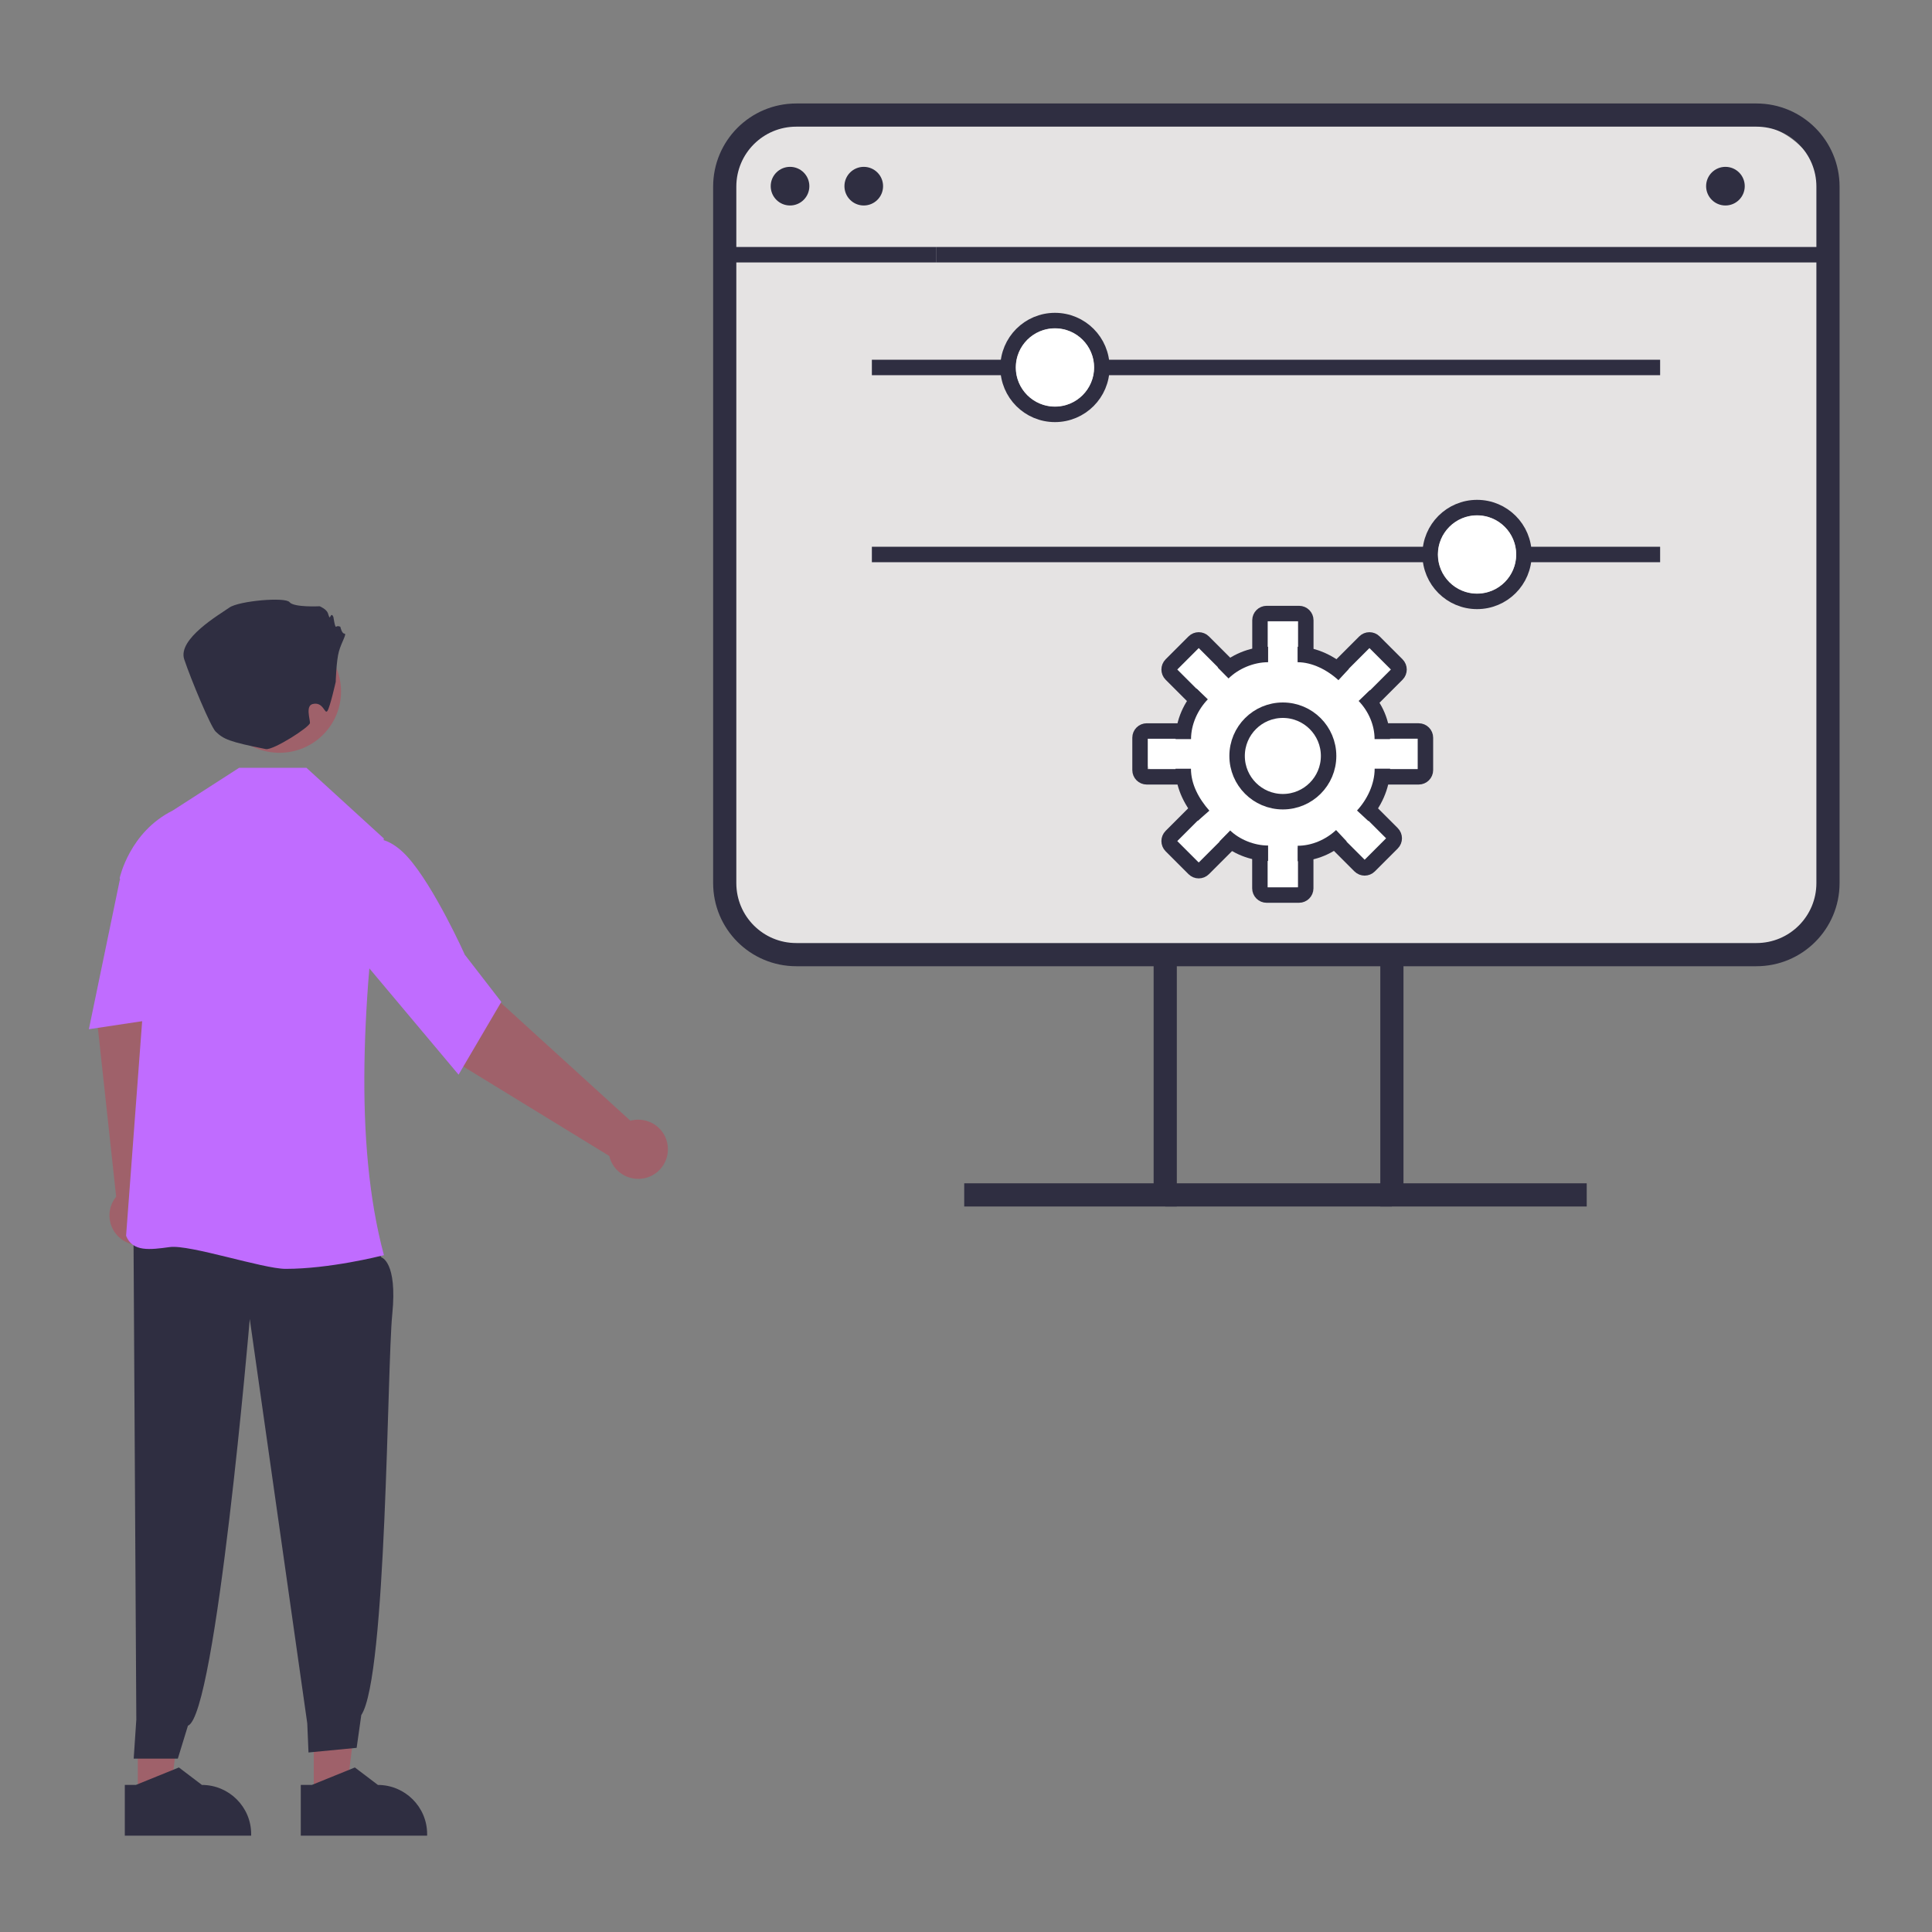 <?xml version="1.0" encoding="UTF-8"?>
<svg id="Layer_1" data-name="Layer 1" xmlns="http://www.w3.org/2000/svg" width="250" height="250" viewBox="0 0 250 250">
  <rect x="0" y="0" width="250" height="250" fill="#808080" stroke="none"/>
  <defs>
    <style>
      .cls-1 {
        fill: #9f616a;
      }

      .cls-1, .cls-2, .cls-3, .cls-4, .cls-5 {
        stroke-width: 0px;
      }

      .cls-6, .cls-7 {
        fill: none;
      }

      .cls-6, .cls-7, .cls-8 {
        stroke: #2f2e41;
        stroke-miterlimit: 10;
      }

      .cls-6, .cls-8 {
        stroke-width: 2px;
      }

      .cls-2 {
        fill: #2f2e41;
      }

      .cls-3 {
        fill: #e5e3e3;
      }

      .cls-7 {
        stroke-width: 3px;
      }

      .cls-4 {
        fill: #c06cff;
      }

      .cls-5 {
        fill: #fff;
      }

      .cls-8 {
        fill: #e0dede;
      }
    </style>
  </defs>
  <rect class="cls-3" x="93.79" y="15.98" width="142.76" height="107.56" rx="10.41" ry="10.41"/>
  <path class="cls-7" d="M210.81,14.89h16.47c5.12,0,9.26,4.14,9.26,9.26v90.12c0,5.12-4.14,9.26-9.26,9.26h-124.24c-5.12,0-9.26-4.14-9.26-9.26V24.15c0-5.12,4.14-9.26,9.26-9.26h107.77"/>
  <polyline class="cls-7" points="150.78 123.53 150.78 154.62 124.77 154.62"/>
  <polyline class="cls-7" points="180.11 123.53 180.11 154.62 205.32 154.62"/>
  <line class="cls-7" x1="150.78" y1="154.62" x2="180.11" y2="154.62"/>
  <line class="cls-8" x1="93.79" y1="32.96" x2="121.18" y2="32.96"/>
  <line class="cls-8" x1="121.18" y1="32.96" x2="236.55" y2="32.96"/>
  <circle class="cls-2" cx="102.23" cy="24.09" r="2.5"/>
  <circle class="cls-2" cx="111.77" cy="24.09" r="2.5"/>
  <circle class="cls-2" cx="223.27" cy="24.09" r="2.5"/>
  <polygon class="cls-1" points="17.83 231.62 22.12 231.62 24.15 215.15 17.83 215.15 17.83 231.62"/>
  <path class="cls-2" d="M16.14,237.53h16.36v-.21c0-3.5-2.86-6.35-6.37-6.35h0l-2.98-2.26-5.57,2.26h-1.43v6.55h0Z"/>
  <path class="cls-1" d="M20.33,154.22l1.88-22.96,1.48-8.62-8.31-1.83-2.76,11.8,2.41,22.24c-1.34,1.64-1.1,4.05.54,5.39,1.64,1.34,4.07,1.09,5.41-.54,1.34-1.64,1.1-4.05-.54-5.39-.03-.03-.08-.06-.12-.09h.01Z"/>
  <polygon class="cls-1" points="40.6 231.62 44.88 231.62 46.92 215.15 40.6 215.15 40.6 231.62"/>
  <path class="cls-2" d="M47.45,159.43l1.9,3.27s2.09.56,1.41,7.35-.72,46.94-4.01,51.88l-.6,4.24-6.23.6-.16-3.77-7.44-52.32s-4.38,51.37-8,52.62l-1.31,4.27h-5.71l.34-5.05-.37-63.65,30.19.53h0Z"/>
  <path class="cls-4" d="M49.55,162.45l.13-.03c-3.92-14.61-2.79-33.53-.02-53.85v-.08l-10.01-9.14h-8.7l-8.61,5.54c-5.57,2.78-6.83,8.65-6.85,8.71v.05l3.4,11.87-2.57,34.33v.07c.84,2.1,3.08,1.8,5.65,1.45,2.58-.35,12.07,2.82,14.99,2.82,5.69,0,12.18-1.64,12.58-1.74h.01Z"/>
  <path class="cls-4" d="M24.14,109.52l-3.74-1.61-4.91,6.01-3.99,19.26,13.66-2.06-1.02-21.59h0Z"/>
  <path class="cls-1" d="M81.57,145.02l-17.07-15.54-5.93-6.44-6.54,5.43,7.68,9.39,19.13,11.72c.47,2.06,2.54,3.34,4.61,2.87,2.07-.47,3.35-2.53,2.88-4.6-.47-2.06-2.54-3.34-4.61-2.87-.05,0-.09.02-.14.03h0Z"/>
  <path class="cls-4" d="M64.87,129.65l-4.73-6.12c-.03-.09-3.97-8.82-7.37-12.61-3.49-3.89-6.23-1.9-6.26-1.88l-.07.05-.19,14.38,13.09,15.59,5.52-9.4Z"/>
  <ellipse class="cls-1" cx="36.16" cy="89.47" rx="7.97" ry="7.94"/>
  <path class="cls-2" d="M43.44,88.3s.07-2.79.42-4.02,1.06-2.29.71-2.29-.53-.89-.53-.89c0,0-.36-.17-.53,0s-.36-1.23-.36-1.23c0,0-.17-.53-.36-.17s-.17.17-.36-.36-1.06-.89-1.06-.89c0,0-3.36.17-3.9-.53s-6.56-.17-7.79.7-6.73,4.05-5.84,6.7,3.43,8.74,4.07,9.35c1.01.97,1.71,1.31,6.49,2.26.94.18,5.71-2.86,5.71-3.39s-.58-2.21.35-2.44c1.4-.35,1.56,1.42,1.91.89s1.06-3.71,1.06-3.71h.02Z"/>
  <path class="cls-2" d="M38.91,237.53h16.36v-.21c0-3.5-2.86-6.35-6.37-6.35h0l-2.98-2.26-5.57,2.26h-1.43v6.55h0Z"/>
  <circle class="cls-6" cx="136.51" cy="47.55" r="6.07"/>
  <line class="cls-6" x1="142.57" y1="47.55" x2="214.82" y2="47.55"/>
  <line class="cls-6" x1="130.44" y1="47.55" x2="112.82" y2="47.55"/>
  <circle class="cls-5" cx="136.51" cy="47.55" r="5.05"/>
  <circle class="cls-6" cx="191.13" cy="71.75" r="6.07"/>
  <path class="cls-5" d="M147.74,97.35c0-.33.44-2.58,1.59-2.92,1.31-.39,3.34,1.12,3.41.77.31-1.64,1-3.4,1.96-4.95.25-.4-1.88-1.8-2.31-2.79-.62-1.43.36-2.52.83-2.94.31-.27,1.49-1.28,2.82-.64,1.04.5,2.27,2.67,2.54,2.52,1.52-.87,3.22-1.35,5.02-1.57.36-.04-.6-2.47-.31-3.58.37-1.44,1.98-1.64,2.46-1.64s2.08-.21,2.61,1.24c.42,1.14-.25,4,.09,4.06,1.71.32,3.52.79,5.07,1.58.45.23,1.49-2.02,2.55-2.58,1.21-.63,2.44.44,2.81.85.19.21,1.61,1.81,1.03,2.99-.52,1.05-3.04,1.69-2.91,1.91.99,1.69,1.44,3.59,1.59,5.7.02.3,3.11-1.13,4.5-.77,1.22.31.78,2.62.78,2.88,0,.38.34,2.32-1,2.65-1.28.31-4.25-.53-4.27-.17-.16,2.24-.66,3.88-2.01,5.53-.22.27,2.82,1.32,3.24,2.34.35.85-2.91,3.63-3.15,3.82-.82.66-1.64-2.83-3.04-2.82-1.82.02-3.64,1.14-5.29,1.88-.44.2.64,2.4.14,3.53-.41.94-2.41.86-2.72.86-.46,0-2,.03-2.55-.8-.71-1.08-.44-3.11-.86-3.32-1.13-.58-2.2-1.29-3.18-2.11-.39-.33-2.04,2.1-3.56,2.62-1.14.39-2.22-1.05-2.47-1.33-.4-.46-1.8-1.46-1.13-2.74s3.46-2.91,3.16-3.47c-.82-1.57-1.68-1.98-2.14-3.79-.06-.25-2.07.19-3.27-.03-1.28-.24-2.02-2.48-2.02-2.75Z"/>
  <path class="cls-6" d="M153.12,95.64c0-2.2.99-4.32,2.45-5.84"/>
  <path class="cls-6" d="M155.74,105.56c-1.47-1.67-2.63-3.76-2.63-6.09"/>
  <path class="cls-6" d="M164.09,110.41c-2.08,0-4.23-.9-5.6-2.23"/>
  <path class="cls-6" d="M173.57,108.14c-1.48,1.38-3.53,2.3-5.65,2.3"/>
  <path class="cls-6" d="M178.88,99.47c0,2.32-1.12,4.55-2.55,6.09"/>
  <path class="cls-6" d="M176.53,90.01c1.44,1.5,2.34,3.53,2.34,5.63"/>
  <path class="cls-6" d="M167.91,84.69c2.21,0,4.39,1.15,5.96,2.59"/>
  <path class="cls-6" d="M158.27,87.08c1.46-1.44,3.67-2.39,5.82-2.39"/>
  <line class="cls-6" x1="185.07" y1="71.75" x2="112.82" y2="71.75"/>
  <line class="cls-6" x1="197.2" y1="71.75" x2="214.82" y2="71.75"/>
  <circle class="cls-5" cx="191.13" cy="71.75" r="5.05"/>
  <circle class="cls-5" cx="166.04" cy="97.71" r="5.05"/>
  <path class="cls-6" d="M163.04,85.51v-5.25c0-.48.39-.87.87-.87h4.19c.48,0,.87.39.87.87v5.25"/>
  <path class="cls-6" d="M155.26,90.97l-3.72-3.72c-.34-.34-.34-.89,0-1.23l2.96-2.96c.34-.34.89-.34,1.23,0l3.72,3.72"/>
  <path class="cls-6" d="M168.96,109.7v5.25c0,.48-.39.87-.87.87h-4.19c-.48,0-.87-.39-.87-.87v-5.25"/>
  <path class="cls-6" d="M176.44,104.14l3.72,3.72c.34.34.34.89,0,1.23l-2.96,2.96c-.34.34-.89.34-1.23,0l-3.72-3.72"/>
  <path class="cls-6" d="M178.33,94.59h5.25c.48,0,.87.39.87.87v4.19c0,.48-.39.87-.87.87h-5.25"/>
  <path class="cls-6" d="M172.87,86.78l3.72-3.72c.34-.34.89-.34,1.23,0l2.96,2.96c.34.34.34.89,0,1.23l-3.72,3.72"/>
  <path class="cls-6" d="M153.64,100.52h-5.25c-.48,0-.87-.39-.87-.87v-4.19c0-.48.39-.87.87-.87h5.25"/>
  <path class="cls-6" d="M159.45,108.69l-3.72,3.72c-.34.34-.89.34-1.23,0l-2.96-2.96c-.34-.34-.34-.89,0-1.23l3.72-3.72"/>
  <circle class="cls-6" cx="166" cy="97.82" r="5.92"/>
</svg>